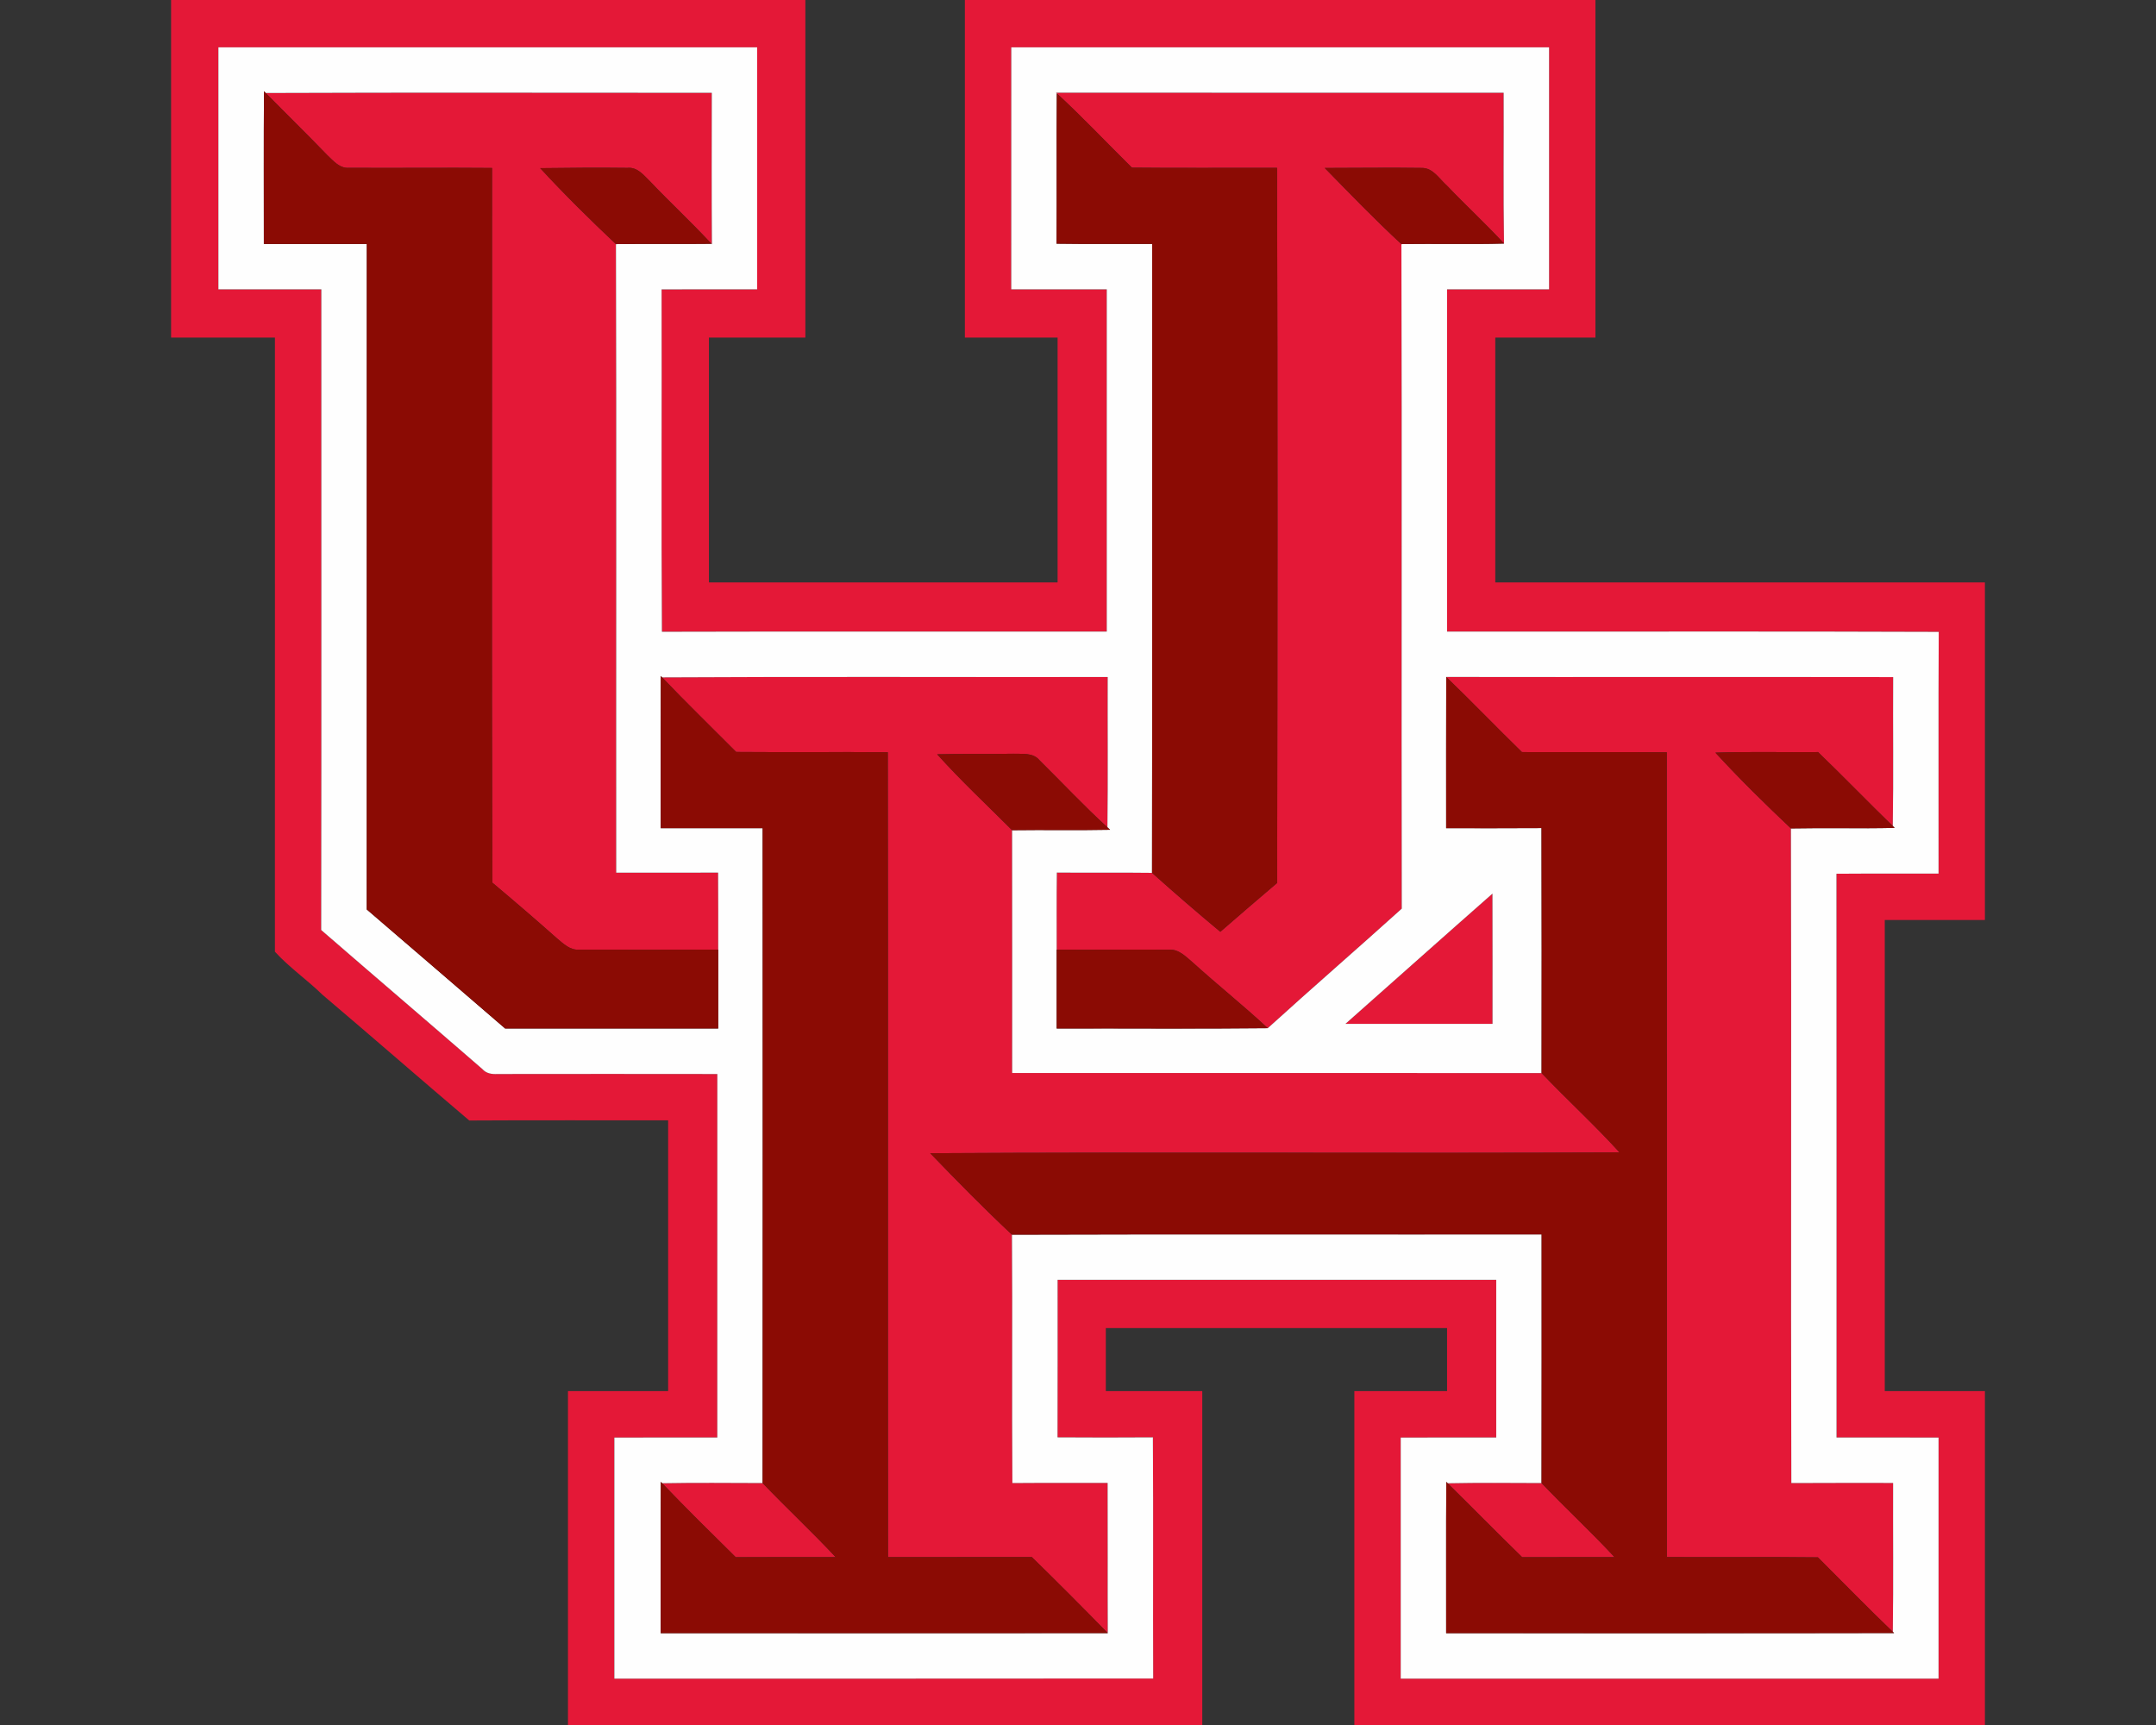 <?xml version="1.0" encoding="UTF-8"?>
<!DOCTYPE svg PUBLIC "-//W3C//DTD SVG 1.1//EN" "http://www.w3.org/Graphics/SVG/1.1/DTD/svg11.dtd">
<!-- Creator: CorelDRAW -->
<svg xmlns="http://www.w3.org/2000/svg" xml:space="preserve" width="2000px" height="1600px" version="1.1" style="shape-rendering:geometricPrecision; text-rendering:geometricPrecision; image-rendering:optimizeQuality; fill-rule:evenodd; clip-rule:evenodd"
viewBox="0 0 2000 1600"
 xmlns:xlink="http://www.w3.org/1999/xlink">
 <rect x="0" y="0" width="2000" height="1600" fill="#333333" stroke="none"/>
 <defs>
  <style type="text/css">
   <![CDATA[
    .fil2 {fill:#8B0B04;fill-rule:nonzero}
    .fil0 {fill:#E41837;fill-rule:nonzero}
    .fil1 {fill:#FEFEFE;fill-rule:nonzero}
   ]]>
  </style>
 </defs>
 <g id="Capa_x0020_1">
  <g id="Houston_x0020_Cougars.cdr">
   <path class="fil0" d="M158.71 0l588.39 0c0,104.36 0,208.76 0,313.12 -29.83,0 -59.63,0 -89.47,0 0,75.7 0,151.4 0,227.1 107.81,0 215.64,0 323.45,0 0,-75.7 0,-151.4 0,-227.1 -28.67,0 -57.36,0 -86.03,0 0,-104.36 0,-208.76 0,-313.12l584.95 0c0,104.36 0,208.76 0,313.12 -30.97,0 -61.93,0 -92.9,0 0,75.7 0,151.4 0,227.1 151.4,0 302.8,0 454.19,0 0,104.36 0,208.75 0,313.11 -30.96,0 -61.93,0 -92.9,0 0,145.66 0,291.34 0,436.99 30.97,0 61.94,0 92.9,0 0,103.23 0,206.46 0,309.68l-584.94 0c0,-103.22 0,-206.45 0,-309.68 28.66,0 57.32,0 86.02,0 0,-19.51 0,-38.98 0,-58.49 -105.53,0 -211.03,0 -316.56,0 0,19.47 0,38.98 0,58.49 29.83,0 59.63,0 89.46,0 0,103.23 0,206.46 0,309.68l-588.39 0c0,-103.22 0,-206.45 0,-309.68 30.97,0 61.94,0 92.91,0 0,-83.71 0,-167.46 0,-251.18 -61.49,0.1 -122.98,-0.2 -184.47,0.17 -45.52,-38.64 -90.56,-77.97 -136.15,-116.61 -14.21,-13.9 -30.73,-25.22 -44.15,-39.98 0.07,-189.87 0,-379.74 0.03,-569.6 -32.1,0 -64.24,0 -96.34,0l0 -313.12zm1184.21 1375.8c29.04,-0.62 58.04,-0.28 87.09,-0.21 22.19,23.26 45.79,45.11 67.68,68.68 -28.56,0.07 -57.12,-0.07 -85.68,0.07 -23.26,-22.64 -45.97,-45.8 -69.09,-68.54zm-728.67 -0.04c31.07,-0.58 62.14,-0.24 93.17,-0.17 22.23,23.26 45.8,45.18 67.75,68.68 -30.89,0.03 -61.79,-0.04 -92.73,0.03 -22.95,-22.64 -45.9,-45.24 -68.19,-68.54zm633.84 -426.08c45.49,-40.22 90.77,-80.69 136.36,-120.78 0.17,40.26 0.03,80.52 0.07,120.78 -45.49,0 -90.98,0 -136.43,0zm-633.88 -321.38c137.74,-0.79 275.55,-0.14 413.32,-0.34 -0.14,46.48 0.31,92.94 -0.24,139.42 -21.85,-19.92 -42.02,-41.56 -63.04,-62.28 -5.99,-7.29 -16.07,-5.61 -24.4,-5.98 -23.5,0.44 -47,-0.11 -70.5,0.51 22.06,24.53 46.21,47.07 69.51,70.4 0.17,75.08 0.03,150.16 0.07,225.21 163.71,0.07 327.39,-0.07 491.11,0.07 23.71,24.91 49.17,48.13 72.29,73.59 -213.12,1.04 -426.29,-0.51 -639.41,0.76 24.77,25.67 49.75,51.17 75.8,75.53 0.58,76.8 -0.17,153.6 0.38,230.4 29.45,-0.24 58.91,-0.03 88.36,-0.14 0.2,46.45 -0.07,92.87 0.14,139.32 -23.19,-23.77 -46.66,-47.31 -70.44,-70.54 -44.45,0.04 -88.95,0.07 -133.4,0.04 -0.24,-248.84 0.14,-497.72 -0.21,-746.57 -46.9,-0.34 -93.76,0.14 -140.66,-0.24 -22.92,-23.05 -46.24,-45.69 -68.68,-69.16zm727.37 -0.41c138.18,0.21 276.37,-0.07 414.59,0.14 -0.28,46.04 0.41,92.11 -0.35,138.15 -23.33,-22.64 -45.9,-46.04 -69.3,-68.61 -31.72,0.31 -63.48,-0.55 -95.24,0.51 22.36,24.4 46,47.59 70.06,70.3 0.55,202.39 -0.21,404.82 0.37,607.21 31.45,-0.21 62.94,-0.07 94.42,-0.1 -0.17,46.04 0.35,92.07 -0.27,138.11 -23.57,-22.6 -46.35,-46.04 -69.48,-69.12 -46.69,-0.56 -93.38,0.03 -140.11,-0.28 -0.07,-248.81 0.11,-497.62 -0.07,-746.43 -44.8,-0.41 -89.6,0 -134.4,-0.2 -23.64,-23.02 -46.48,-46.83 -70.22,-69.68zm-361.98 -541.94c138.42,0.14 276.81,0.04 415.24,0.07 0.21,46.62 -0.41,93.25 0.34,139.87 -17.03,-18.44 -35.51,-35.47 -52.85,-53.64 -7.15,-6.23 -13,-16.79 -23.67,-16.48 -29.94,-0.45 -59.84,0.03 -89.77,0.03 23.36,23.88 46.59,47.97 71.12,70.64 0.55,205.46 -0.07,410.91 0.31,616.37 -41.19,37.19 -83.2,73.53 -124.28,110.86 -22.44,-20.92 -46.49,-40.05 -69.24,-60.66 -6.53,-5.47 -13.14,-12.8 -22.5,-12.15 -34.68,-0.24 -69.4,0.21 -104.08,-0.03 0.07,-23.81 -0.18,-47.66 0.17,-71.47 29.42,0.28 58.87,-0.14 88.29,0.24 20.78,18.62 41.91,36.85 63.35,54.68 17.51,-15.18 35.03,-30.35 52.71,-45.32 0.38,-221.11 0.52,-442.18 -0.07,-663.3 -44.9,-0.1 -89.77,0.31 -134.67,-0.17 -23.26,-22.91 -45.59,-46.76 -69.65,-68.85l-0.75 -0.69zm-733.15 0.31c137.94,-0.55 275.89,-0.14 413.83,-0.17 -0.03,46.83 -0.24,93.66 0.11,140.52l-0.45 -0.48c-18.37,-19.88 -38.3,-38.26 -56.91,-57.91 -5.89,-5.67 -11.74,-13.45 -20.92,-12.49 -27.01,-0.34 -54.02,-0.1 -81,0.24 22.47,24.4 46.14,47.73 70.26,70.47 0.55,194.34 0.07,388.68 0.24,583.02 31.52,-0.03 63.01,0.07 94.52,-0.07 0.21,23.78 0.07,47.59 0.11,71.4 -43.05,0.04 -86.06,0.24 -129.1,0.04 -8.37,0.62 -14.53,-5.54 -20.44,-10.46 -19.75,-17.55 -39.81,-34.76 -60.01,-51.72 -0.66,-220.97 -0.21,-441.91 -0.24,-662.85 -44.18,-0.41 -88.4,0.14 -132.58,-0.14 -8.7,0.76 -14.59,-6.43 -20.3,-11.8 -18.75,-19.47 -38.13,-38.36 -57.12,-57.6zm-43.87 -42.39l0 0c0,74.84 0,149.68 0,224.52 31.83,0 63.66,0 95.48,0 -0.06,198.09 0.18,396.14 -0.13,594.23 49.72,43.12 99.78,85.78 149.47,128.93 3.58,4.17 8.91,4.96 14.11,4.65 67.95,-0.1 135.94,-0.1 203.9,0 -0.07,112.38 0,224.76 -0.03,337.14 -31.83,0.03 -63.66,-0.04 -95.49,0.03 0,74.53 0,149.06 0,223.62 166.61,-0.03 333.25,0.1 499.86,-0.1 -0.31,-74.57 0.24,-149.13 -0.28,-223.69 -29.49,0.2 -58.97,0.2 -88.46,0 0.17,-48.69 0.03,-97.41 0.07,-146.1 135.63,0 271.24,0 406.88,0 0,48.76 0,97.48 0,146.24 -29.56,0.03 -59.08,-0.04 -88.6,0.03 0.03,74.53 -0.04,149.06 0,223.62 166.29,0 332.62,0 498.92,0 0,-74.56 0,-149.09 0,-223.62 -31.55,-0.07 -63.07,0 -94.62,-0.03 -0.04,-174.32 0.1,-348.6 -0.07,-522.91 31.55,-0.24 63.11,-0.04 94.69,-0.11 0.14,-74.77 -0.24,-149.5 0.17,-224.24 -152.01,-0.62 -304.07,-0.1 -456.08,-0.27 0,-105.81 0,-211.62 0,-317.42 31.55,0 63.07,0 94.62,0 0,-74.84 0,-149.68 0,-224.52 -166.33,0 -332.59,0 -498.89,0 -0.07,74.84 -0.03,149.68 -0.03,224.52 29.52,0 59.08,0 88.6,0 0,105.8 0,211.61 0,317.42 -137.53,0.1 -275.1,-0.21 -412.63,0.17 -0.69,-105.84 -0.04,-211.72 -0.31,-317.56 29.52,-0.1 59.08,0 88.64,-0.03 0,-74.84 0,-149.68 0,-224.52 -166.61,0 -333.18,0 -499.79,0z"/>
   <path class="fil1" d="M202.58 43.87c166.61,0 333.18,0 499.79,0 0,74.84 0,149.68 0,224.52 -29.56,0.03 -59.12,-0.07 -88.64,0.03 0.27,105.84 -0.38,211.72 0.31,317.56 137.53,-0.38 275.1,-0.07 412.63,-0.17 0,-105.81 0,-211.62 0,-317.42 -29.52,0 -59.08,0 -88.6,0 0,-74.84 -0.04,-149.68 0.03,-224.52 166.3,0 332.56,0 498.89,0 0,74.84 0,149.68 0,224.52 -31.55,0 -63.07,0 -94.62,0 0,105.8 0,211.61 0,317.42 152.01,0.17 304.07,-0.35 456.08,0.27 -0.41,74.74 -0.03,149.47 -0.17,224.24 -31.58,0.07 -63.14,-0.13 -94.69,0.11 0.17,174.31 0.03,348.59 0.07,522.91 31.55,0.03 63.07,-0.04 94.62,0.03 0,74.53 0,149.06 0,223.62 -166.3,0 -332.63,0 -498.92,0 -0.04,-74.56 0.03,-149.09 0,-223.62 29.52,-0.07 59.04,0 88.6,-0.03 0,-48.76 0,-97.48 0,-146.24 -135.64,0 -271.25,0 -406.88,0 -0.04,48.69 0.1,97.41 -0.07,146.1 29.49,0.2 58.97,0.2 88.46,0 0.52,74.56 -0.03,149.12 0.28,223.69 -166.61,0.2 -333.25,0.07 -499.86,0.1 0,-74.56 0,-149.09 0,-223.62 31.83,-0.07 63.66,0 95.49,-0.03 0.03,-112.38 -0.04,-224.76 0.03,-337.14 -67.96,-0.1 -135.95,-0.1 -203.9,0 -5.2,0.31 -10.53,-0.48 -14.11,-4.65 -49.69,-43.15 -99.75,-85.81 -149.47,-128.93 0.31,-198.09 0.07,-396.14 0.13,-594.23 -31.82,0 -63.65,0 -95.48,0 0,-74.84 0,-149.68 0,-224.52zm42.29 40.81l0 0c-0.28,47.21 -0.11,94.42 -0.11,141.59 31.83,-0.03 63.66,-0.03 95.49,0 -0.1,205.77 0.03,411.49 -0.07,617.26 42.91,36.68 85.57,73.67 128.41,110.45 65.9,0.03 131.75,0 197.65,0 0.03,-24.4 0,-48.79 0,-73.19 -0.04,-23.81 0.1,-47.62 -0.11,-71.4 -31.51,0.14 -63,0.04 -94.52,0.07 -0.17,-194.34 0.31,-388.68 -0.24,-583.02 29.52,-0.51 59.05,0.07 88.57,-0.31l0.45 0.48c-0.35,-46.86 -0.14,-93.69 -0.11,-140.52 -137.94,0.03 -275.89,-0.38 -413.83,0.17l-1.58 -1.58zm734.73 1.27l0 0 0.75 0.69c-0.37,46.49 0.07,92.94 -0.24,139.39 29.56,0.45 59.12,0.1 88.71,0.21 -0.07,194.47 0.14,388.92 -0.14,583.36 -29.42,-0.38 -58.87,0.04 -88.29,-0.24 -0.35,23.81 -0.1,47.66 -0.17,71.47 0,24.39 0,48.75 0,73.15 65.27,-0.21 130.54,0.41 195.82,-0.31 41.08,-37.33 83.09,-73.67 124.28,-110.86 -0.38,-205.46 0.24,-410.91 -0.31,-616.37 31.72,-0.65 63.45,0.35 95.17,-0.55 -0.75,-46.62 -0.13,-93.25 -0.34,-139.87 -138.43,-0.03 -276.82,0.07 -415.24,-0.07zm361.98 541.94l0 0c-0.18,46.76 -0.04,93.52 -0.07,140.28 29.49,-0.03 58.97,0.14 88.46,-0.1 0.24,75.77 0.14,151.5 0.07,227.24 -163.72,-0.14 -327.4,0 -491.11,-0.07 -0.04,-75.05 0.1,-150.13 -0.07,-225.21 30.31,-0.41 60.59,0.24 90.9,-0.38l-2.47 -2.27c0.55,-46.48 0.1,-92.94 0.24,-139.42 -137.77,0.2 -275.58,-0.45 -413.32,0.34l-1.24 -1.31c-0.17,47.08 -0.03,94.11 -0.07,141.18 31.52,-0.03 63.04,0.07 94.56,-0.03 0.07,202.46 0.14,404.95 -0.04,607.45 -31.03,-0.07 -62.1,-0.41 -93.17,0.17l-1.24 -1.31c-0.24,46.8 -0.04,93.6 -0.11,140.39 138.22,-0.03 276.48,0.1 414.7,-0.07 -0.21,-46.45 0.06,-92.87 -0.14,-139.32 -29.45,0.11 -58.91,-0.1 -88.36,0.14 -0.55,-76.8 0.2,-153.6 -0.38,-230.4 163.78,-0.52 327.57,-0.07 491.36,-0.24 -0.04,76.87 0.13,153.77 -0.07,230.64 -29.05,-0.07 -58.05,-0.41 -87.09,0.21l-1.28 -1.31c-0.3,46.79 -0.06,93.56 -0.13,140.35 138.49,-0.07 277.02,0.17 415.52,-0.14l-1.17 -1.1c0.62,-46.04 0.1,-92.07 0.27,-138.11 -31.48,0.03 -62.97,-0.11 -94.42,0.1 -0.58,-202.39 0.18,-404.82 -0.37,-607.21 32.06,-0.62 64.17,0.24 96.24,-0.48l-1.76 -1.72c0.76,-46.04 0.07,-92.11 0.35,-138.15 -138.22,-0.21 -276.41,0.07 -414.59,-0.14zm-93.49 321.79l0 0c45.45,0 90.94,0 136.43,0 -0.04,-40.26 0.1,-80.52 -0.07,-120.78 -45.59,40.09 -90.87,80.56 -136.36,120.78z"/>
   <path class="fil2" d="M244.87 84.68l1.58 1.58c18.99,19.24 38.37,38.13 57.12,57.6 5.71,5.37 11.6,12.56 20.3,11.8 44.18,0.28 88.4,-0.27 132.58,0.14 0.03,220.94 -0.42,441.88 0.24,662.85 20.2,16.96 40.26,34.17 60.01,51.72 5.91,4.92 12.07,11.08 20.44,10.46 43.04,0.2 86.05,0 129.1,-0.04 0,24.4 0.03,48.79 0,73.19 -65.9,0 -131.75,0.03 -197.65,0 -42.84,-36.78 -85.5,-73.77 -128.41,-110.45 0.1,-205.77 -0.03,-411.49 0.07,-617.26 -31.83,-0.03 -63.66,-0.03 -95.49,0 0,-47.17 -0.17,-94.38 0.11,-141.59zm735.35 796.15c34.68,0.24 69.4,-0.21 104.08,0.03 9.36,-0.65 15.97,6.68 22.5,12.15 22.75,20.61 46.8,39.74 69.24,60.66 -65.28,0.72 -130.55,0.1 -195.82,0.31 0,-24.4 0,-48.76 0,-73.15zm611.06 -182.75c31.76,-1.06 63.52,-0.2 95.24,-0.51 23.4,22.57 45.97,45.97 69.3,68.61l1.76 1.72c-32.07,0.72 -64.18,-0.14 -96.24,0.48 -24.06,-22.71 -47.7,-45.9 -70.06,-70.3zm-721.93 1.55c23.5,-0.62 47,-0.07 70.5,-0.51 8.33,0.37 18.41,-1.31 24.4,5.98 21.02,20.72 41.19,42.36 63.04,62.28l2.47 2.27c-30.31,0.62 -60.59,-0.03 -90.9,0.38 -23.3,-23.33 -47.45,-45.87 -69.51,-70.4zm472.23 -71.74c23.74,22.85 46.58,46.66 70.22,69.68 44.8,0.2 89.6,-0.21 134.4,0.2 0.18,248.81 0,497.62 0.07,746.43 46.73,0.31 93.42,-0.28 140.11,0.28 23.13,23.08 45.91,46.52 69.48,69.12l1.17 1.1c-138.5,0.31 -277.03,0.07 -415.52,0.14 0.07,-46.79 -0.17,-93.56 0.13,-140.35l1.28 1.31c23.12,22.74 45.83,45.9 69.09,68.54 28.56,-0.14 57.12,0 85.68,-0.07 -21.89,-23.57 -45.49,-45.42 -67.68,-68.68 0.2,-76.87 0.03,-153.77 0.07,-230.64 -163.79,0.17 -327.58,-0.28 -491.36,0.24 -26.05,-24.36 -51.03,-49.86 -75.8,-75.53 213.12,-1.27 426.29,0.28 639.41,-0.76 -23.12,-25.46 -48.58,-48.68 -72.29,-73.59 0.07,-75.74 0.17,-151.47 -0.07,-227.24 -29.49,0.24 -58.97,0.07 -88.46,0.1 0.03,-46.76 -0.11,-93.52 0.07,-140.28zm-728.61 -0.9l1.24 1.31c22.44,23.47 45.76,46.11 68.68,69.16 46.9,0.38 93.76,-0.1 140.66,0.24 0.35,248.85 -0.03,497.73 0.21,746.57 44.45,0.03 88.95,0 133.4,-0.04 23.78,23.23 47.25,46.77 70.44,70.54 -138.22,0.17 -276.48,0.04 -414.7,0.07 0.07,-46.79 -0.13,-93.59 0.11,-140.39l1.24 1.31c22.29,23.3 45.24,45.9 68.19,68.54 30.94,-0.07 61.84,0 92.73,-0.03 -21.95,-23.5 -45.52,-45.42 -67.75,-68.68 0.18,-202.5 0.11,-404.99 0.04,-607.45 -31.52,0.1 -63.04,0 -94.56,0.03 0.04,-47.07 -0.1,-94.1 0.07,-141.18zm615.92 -471.19c29.93,0 59.83,-0.48 89.77,-0.03 10.67,-0.31 16.52,10.25 23.67,16.48 17.34,18.17 35.82,35.2 52.85,53.64 -31.72,0.9 -63.45,-0.1 -95.17,0.55 -24.53,-22.67 -47.76,-46.76 -71.12,-70.64zm-727.78 0.17c26.98,-0.34 53.99,-0.58 81,-0.24 9.18,-0.96 15.03,6.82 20.92,12.49 18.61,19.65 38.54,38.03 56.91,57.91 -29.52,0.38 -59.05,-0.2 -88.57,0.31 -24.12,-22.74 -47.79,-46.07 -70.26,-70.47zm479.24 -69.33c24.06,22.09 46.39,45.94 69.65,68.85 44.9,0.48 89.77,0.07 134.67,0.17 0.59,221.12 0.45,442.19 0.07,663.3 -17.68,14.97 -35.2,30.14 -52.71,45.32 -21.44,-17.83 -42.57,-36.06 -63.35,-54.68 0.28,-194.44 0.07,-388.89 0.14,-583.36 -29.59,-0.11 -59.15,0.24 -88.71,-0.21 0.31,-46.45 -0.13,-92.9 0.24,-139.39z"/>
  </g>
 </g>
</svg>
